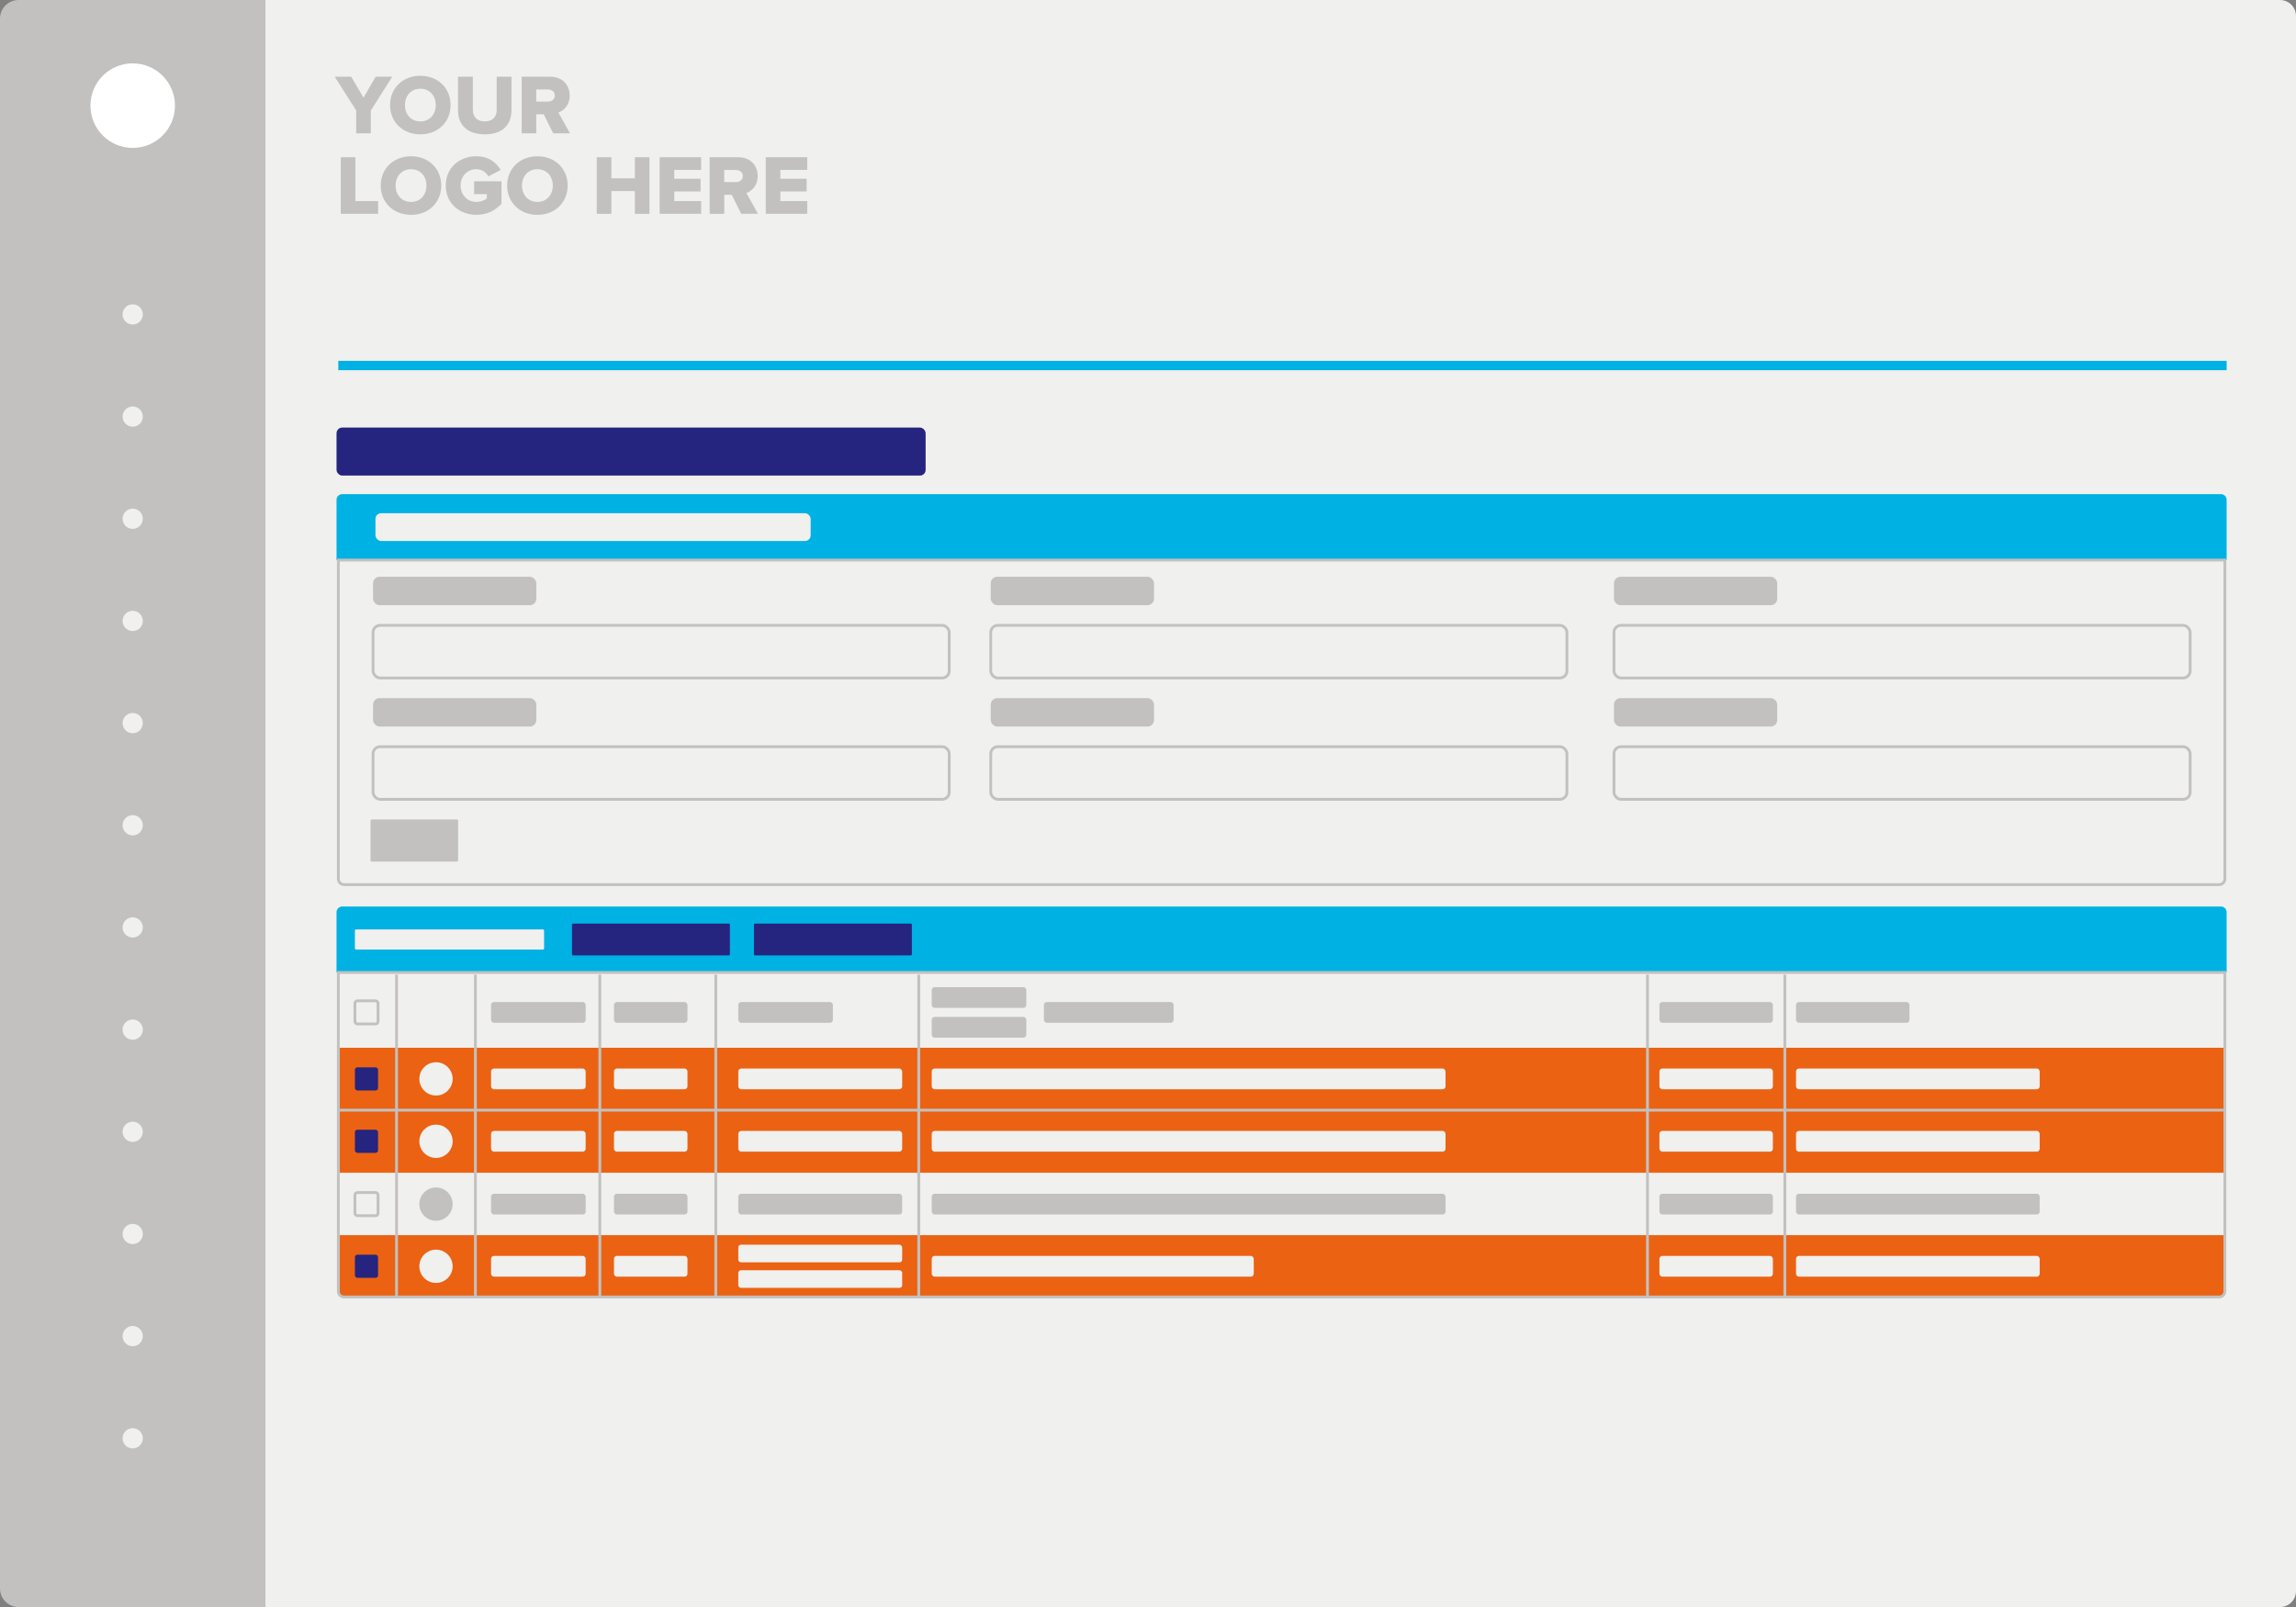 <?xml version="1.0" encoding="UTF-8"?><svg xmlns="http://www.w3.org/2000/svg" viewBox="0 0 1227.22 859.09"><rect x="0" y="0" width="1227.22" height="859.09" fill="#808080" stroke="none"/><defs><style>.cls-1{stroke:#00b1e3;stroke-width:5px;}.cls-1,.cls-2{fill:none;stroke-miterlimit:10;}.cls-3{fill:#00b1e3;}.cls-4{fill:#25247f;}.cls-2{stroke:#c2c1c0;stroke-width:1.5px;}.cls-5{fill:#eb6213;}.cls-6{fill:#c2c1c0;}.cls-7{fill:#fff;}.cls-8{fill:#f0f0ee;}</style></defs><g id="Backgrounds"><path class="cls-6" d="M9.94,0h131.91v859.09H9.94c-5.49,0-9.94-4.45-9.94-9.94V9.94C0,4.45,4.45,0,9.94,0Z"/><path class="cls-7" d="M70.93,33.87c-12.48,0-22.6,10.12-22.6,22.6s10.12,22.6,22.6,22.6,22.6-10.12,22.6-22.6-10.12-22.6-22.6-22.6Z"/><circle class="cls-8" cx="70.93" cy="222.69" r="5.41"/><circle class="cls-8" cx="70.93" cy="277.31" r="5.41"/><circle class="cls-8" cx="70.93" cy="168.08" r="5.41"/><circle class="cls-8" cx="70.93" cy="331.93" r="5.41"/><circle class="cls-8" cx="70.93" cy="386.55" r="5.41"/><circle class="cls-8" cx="70.93" cy="441.16" r="5.41"/><circle class="cls-8" cx="70.93" cy="495.78" r="5.41"/><circle class="cls-8" cx="70.93" cy="550.4" r="5.41"/><circle class="cls-8" cx="70.93" cy="605.02" r="5.41"/><circle class="cls-8" cx="70.93" cy="659.64" r="5.41"/><circle class="cls-8" cx="70.93" cy="714.25" r="5.41"/><circle class="cls-8" cx="70.93" cy="768.87" r="5.41"/><path class="cls-8" d="M141.85,0h1076.81c4.72,0,8.56,3.84,8.56,8.56v841.97c0,4.72-3.84,8.56-8.56,8.56H141.85V0h0Z"/></g><g id="Graphics"><rect class="cls-5" x="181.49" y="560.1" width="1007.71" height="33.29"/><rect class="cls-5" x="181.49" y="593.63" width="1007.71" height="33.29"/><path class="cls-5" d="M181.49,660.27h1007.71v29.47c0,2.11-1.71,3.82-3.82,3.82H184.36c-1.58,0-2.87-1.29-2.87-2.87v-30.42h0Z"/><rect class="cls-4" x="179.88" y="228.57" width="314.87" height="25.66" rx="3.03" ry="3.03"/><rect class="cls-2" x="199.4" y="334.29" width="307.97" height="28.13" rx="3.77" ry="3.77"/><rect class="cls-6" x="199.4" y="308.32" width="87.26" height="15.2" rx="3.47" ry="3.47"/><rect class="cls-2" x="199.4" y="399.16" width="307.97" height="28.13" rx="3.77" ry="3.77"/><rect class="cls-6" x="199.4" y="373.19" width="87.26" height="15.2" rx="3.47" ry="3.47"/><rect class="cls-2" x="529.56" y="334.29" width="307.97" height="28.13" rx="3.77" ry="3.77"/><rect class="cls-6" x="529.56" y="308.32" width="87.26" height="15.2" rx="3.47" ry="3.47"/><rect class="cls-2" x="529.56" y="399.16" width="307.97" height="28.13" rx="3.77" ry="3.77"/><rect class="cls-6" x="529.56" y="373.19" width="87.26" height="15.2" rx="3.47" ry="3.47"/><rect class="cls-2" x="862.67" y="334.29" width="307.97" height="28.13" rx="3.77" ry="3.77"/><rect class="cls-6" x="862.67" y="308.32" width="87.26" height="15.2" rx="3.47" ry="3.47"/><rect class="cls-2" x="862.67" y="399.16" width="307.97" height="28.13" rx="3.77" ry="3.77"/><rect class="cls-6" x="862.67" y="373.19" width="87.26" height="15.2" rx="3.47" ry="3.47"/><rect class="cls-6" x="198.06" y="438.06" width="46.81" height="22.51" rx=".63" ry=".63"/><path class="cls-3" d="M182.91,264.16h1004.2c1.67,0,3.03,1.36,3.03,3.03v32.21H179.88v-32.21c0-1.67,1.36-3.03,3.03-3.03Z"/><path class="cls-2" d="M183.86,299.4h1002.3c1.67,0,3.03,1.36,3.03,3.03v170.44H180.83v-170.44c0-1.67,1.36-3.03,3.03-3.03Z" transform="translate(1370.03 772.28) rotate(180)"/><path class="cls-3" d="M182.91,484.6h1004.2c1.67,0,3.03,1.36,3.03,3.03v32.21H179.88v-32.21c0-1.67,1.36-3.03,3.03-3.03Z"/><path class="cls-2" d="M183.86,519.85h1002.3c1.67,0,3.03,1.36,3.03,3.03v170.44H180.83v-170.44c0-1.67,1.36-3.03,3.03-3.03Z" transform="translate(1370.03 1213.17) rotate(180)"/><rect class="cls-8" x="200.68" y="274.35" width="232.62" height="14.85" rx="3.03" ry="3.03"/><rect class="cls-4" x="305.73" y="493.74" width="84.4" height="16.97" rx=".55" ry=".55"/><rect class="cls-8" x="189.7" y="496.83" width="101.12" height="10.78" rx=".63" ry=".63"/><rect class="cls-4" x="402.99" y="493.74" width="84.4" height="16.97" rx=".55" ry=".55"/><line class="cls-2" x1="211.96" y1="521.01" x2="211.96" y2="693.32"/><line class="cls-2" x1="254.11" y1="521.01" x2="254.11" y2="693.32"/><line class="cls-2" x1="320.61" y1="521.01" x2="320.61" y2="693.32"/><line class="cls-2" x1="382.59" y1="521.01" x2="382.59" y2="693.32"/><line class="cls-2" x1="491.08" y1="521.01" x2="491.08" y2="693.32"/><line class="cls-2" x1="880.58" y1="521.01" x2="880.58" y2="693.32"/><line class="cls-2" x1="954" y1="521.01" x2="954" y2="693.32"/><line class="cls-1" x1="180.83" y1="195.39" x2="1190.15" y2="195.39"/><path class="cls-6" d="M190.4,71.27v-12.2l-11.48-18.05h8.8l6.58,11.16,6.49-11.16h8.85l-11.43,18.05v12.2h-7.8Z"/><path class="cls-6" d="M208.5,56.16c0-9.21,6.94-15.65,16.19-15.65s16.15,6.44,16.15,15.65-6.9,15.65-16.15,15.65-16.19-6.44-16.19-15.65ZM232.91,56.16c0-4.94-3.22-8.75-8.21-8.75s-8.26,3.81-8.26,8.75,3.22,8.76,8.26,8.76,8.21-3.86,8.21-8.76Z"/><path class="cls-6" d="M244.8,59.02v-18.01h7.94v17.74c0,3.58,2.13,6.17,6.4,6.17s6.35-2.59,6.35-6.17v-17.74h7.89v17.96c0,7.53-4.58,12.84-14.24,12.84s-14.34-5.35-14.34-12.79Z"/><path class="cls-6" d="M295.7,71.27l-5.08-10.16h-3.99v10.16h-7.8v-30.26h15.15c6.71,0,10.52,4.45,10.52,10.07,0,5.26-3.22,8.08-6.03,9.07l6.17,11.11h-8.94ZM296.56,51.03c0-2.04-1.72-3.22-3.77-3.22h-6.17v6.49h6.17c2.04,0,3.77-1.13,3.77-3.27Z"/><path class="cls-6" d="M182.15,114.3v-30.26h7.8v23.45h12.16v6.8h-19.96Z"/><path class="cls-6" d="M203.51,99.19c0-9.21,6.94-15.65,16.19-15.65s16.15,6.44,16.15,15.65-6.9,15.65-16.15,15.65-16.19-6.44-16.19-15.65ZM227.92,99.19c0-4.94-3.22-8.75-8.21-8.75s-8.26,3.81-8.26,8.75,3.22,8.76,8.26,8.76,8.21-3.86,8.21-8.76Z"/><path class="cls-6" d="M238.27,99.19c0-9.62,7.35-15.65,16.38-15.65,6.76,0,10.84,3.58,12.93,7.35l-6.53,3.4c-1.13-2-3.45-3.86-6.4-3.86-4.94,0-8.44,3.81-8.44,8.75s3.49,8.76,8.44,8.76c2.22,0,4.49-.91,5.58-1.82v-2.36h-6.8v-6.85h14.61v12.02c-3.27,3.58-7.67,5.9-13.38,5.9-9.03,0-16.38-6.03-16.38-15.65Z"/><path class="cls-6" d="M271.07,99.19c0-9.21,6.94-15.65,16.19-15.65s16.15,6.44,16.15,15.65-6.9,15.65-16.15,15.65-16.19-6.44-16.19-15.65ZM295.47,99.19c0-4.94-3.22-8.75-8.21-8.75s-8.26,3.81-8.26,8.75,3.22,8.76,8.26,8.76,8.21-3.86,8.21-8.76Z"/><path class="cls-6" d="M339.34,114.3v-12.16h-12.57v12.16h-7.8v-30.26h7.8v11.3h12.57v-11.3h7.8v30.26h-7.8Z"/><path class="cls-6" d="M352.59,114.3v-30.26h22.18v6.8h-14.38v4.72h14.06v6.8h-14.06v5.13h14.38v6.8h-22.18Z"/><path class="cls-6" d="M396.19,114.3l-5.08-10.16h-3.99v10.16h-7.8v-30.26h15.15c6.71,0,10.52,4.45,10.52,10.07,0,5.26-3.22,8.08-6.03,9.07l6.17,11.11h-8.94ZM397.05,94.07c0-2.04-1.72-3.22-3.77-3.22h-6.17v6.49h6.17c2.04,0,3.77-1.13,3.77-3.27Z"/><path class="cls-6" d="M409.3,114.3v-30.26h22.18v6.8h-14.38v4.72h14.06v6.8h-14.06v5.13h14.38v6.8h-22.18Z"/><rect class="cls-4" x="189.7" y="570.56" width="12.37" height="12.37" rx="1.33" ry="1.33"/><rect class="cls-4" x="189.7" y="603.91" width="12.37" height="12.37" rx="1.33" ry="1.33"/><rect class="cls-4" x="189.7" y="670.73" width="12.37" height="12.37" rx="1.33" ry="1.33"/><rect class="cls-2" x="189.7" y="535.01" width="12.37" height="12.37" rx="1.33" ry="1.33"/><rect class="cls-6" x="262.47" y="535.66" width="50.57" height="11.08" rx="1.54" ry="1.54"/><rect class="cls-6" x="328.17" y="535.66" width="39.29" height="11.08" rx="1.54" ry="1.54"/><rect class="cls-6" x="394.62" y="535.66" width="50.57" height="11.08" rx="1.54" ry="1.54"/><rect class="cls-6" x="557.97" y="535.66" width="69.34" height="11.08" rx="1.54" ry="1.54"/><rect class="cls-6" x="886.97" y="535.66" width="60.64" height="11.08" rx="1.54" ry="1.54"/><rect class="cls-6" x="959.98" y="535.66" width="60.64" height="11.08" rx="1.54" ry="1.54"/><rect class="cls-6" x="498.01" y="527.7" width="50.57" height="11.08" rx="1.54" ry="1.54"/><rect class="cls-6" x="498.01" y="543.61" width="50.57" height="11.08" rx="1.54" ry="1.54"/><rect class="cls-8" x="262.47" y="571.2" width="50.57" height="11.08" rx="1.54" ry="1.54"/><rect class="cls-8" x="328.17" y="571.2" width="39.29" height="11.08" rx="1.54" ry="1.54"/><rect class="cls-8" x="394.62" y="571.2" width="87.59" height="11.08" rx="1.54" ry="1.54"/><rect class="cls-8" x="498.01" y="571.2" width="274.63" height="11.08" rx="1.54" ry="1.54"/><rect class="cls-8" x="886.97" y="571.2" width="60.64" height="11.08" rx="1.54" ry="1.54"/><rect class="cls-8" x="959.98" y="571.2" width="130.24" height="11.08" rx="1.54" ry="1.54"/><circle class="cls-8" cx="233.04" cy="576.74" r="8.9"/><rect class="cls-8" x="262.47" y="604.56" width="50.57" height="11.08" rx="1.54" ry="1.54"/><rect class="cls-8" x="328.17" y="604.56" width="39.29" height="11.08" rx="1.54" ry="1.54"/><rect class="cls-8" x="394.62" y="604.56" width="87.59" height="11.08" rx="1.54" ry="1.54"/><rect class="cls-8" x="498.01" y="604.56" width="274.63" height="11.08" rx="1.54" ry="1.54"/><rect class="cls-8" x="886.97" y="604.56" width="60.64" height="11.08" rx="1.54" ry="1.54"/><rect class="cls-8" x="959.98" y="604.56" width="130.24" height="11.08" rx="1.54" ry="1.54"/><circle class="cls-8" cx="233.04" cy="610.1" r="8.9"/><rect class="cls-2" x="189.7" y="637.5" width="12.37" height="12.37" rx="1.33" ry="1.33"/><rect class="cls-6" x="262.47" y="638.15" width="50.57" height="11.08" rx="1.54" ry="1.54"/><rect class="cls-6" x="328.17" y="638.15" width="39.29" height="11.08" rx="1.54" ry="1.54"/><rect class="cls-6" x="394.62" y="638.15" width="87.59" height="11.08" rx="1.54" ry="1.54"/><rect class="cls-6" x="498.01" y="638.15" width="274.63" height="11.08" rx="1.54" ry="1.54"/><rect class="cls-6" x="886.97" y="638.15" width="60.64" height="11.08" rx="1.54" ry="1.54"/><rect class="cls-6" x="959.98" y="638.15" width="130.24" height="11.08" rx="1.54" ry="1.54"/><circle class="cls-6" cx="233.04" cy="643.69" r="8.9"/><rect class="cls-8" x="262.47" y="671.38" width="50.57" height="11.08" rx="1.54" ry="1.54"/><rect class="cls-8" x="328.17" y="671.38" width="39.29" height="11.08" rx="1.54" ry="1.54"/><rect class="cls-8" x="394.62" y="665.39" width="87.59" height="9.43" rx="1.42" ry="1.42"/><rect class="cls-8" x="394.62" y="679.02" width="87.59" height="9.43" rx="1.42" ry="1.42"/><rect class="cls-8" x="498.01" y="671.38" width="172.12" height="11.08" rx="1.54" ry="1.54"/><rect class="cls-8" x="886.97" y="671.38" width="60.64" height="11.08" rx="1.54" ry="1.54"/><rect class="cls-8" x="959.98" y="671.38" width="130.24" height="11.08" rx="1.54" ry="1.54"/><circle class="cls-8" cx="233.04" cy="676.92" r="8.9"/><line class="cls-2" x1="180.83" y1="593.45" x2="1189.2" y2="593.45"/></g></svg>